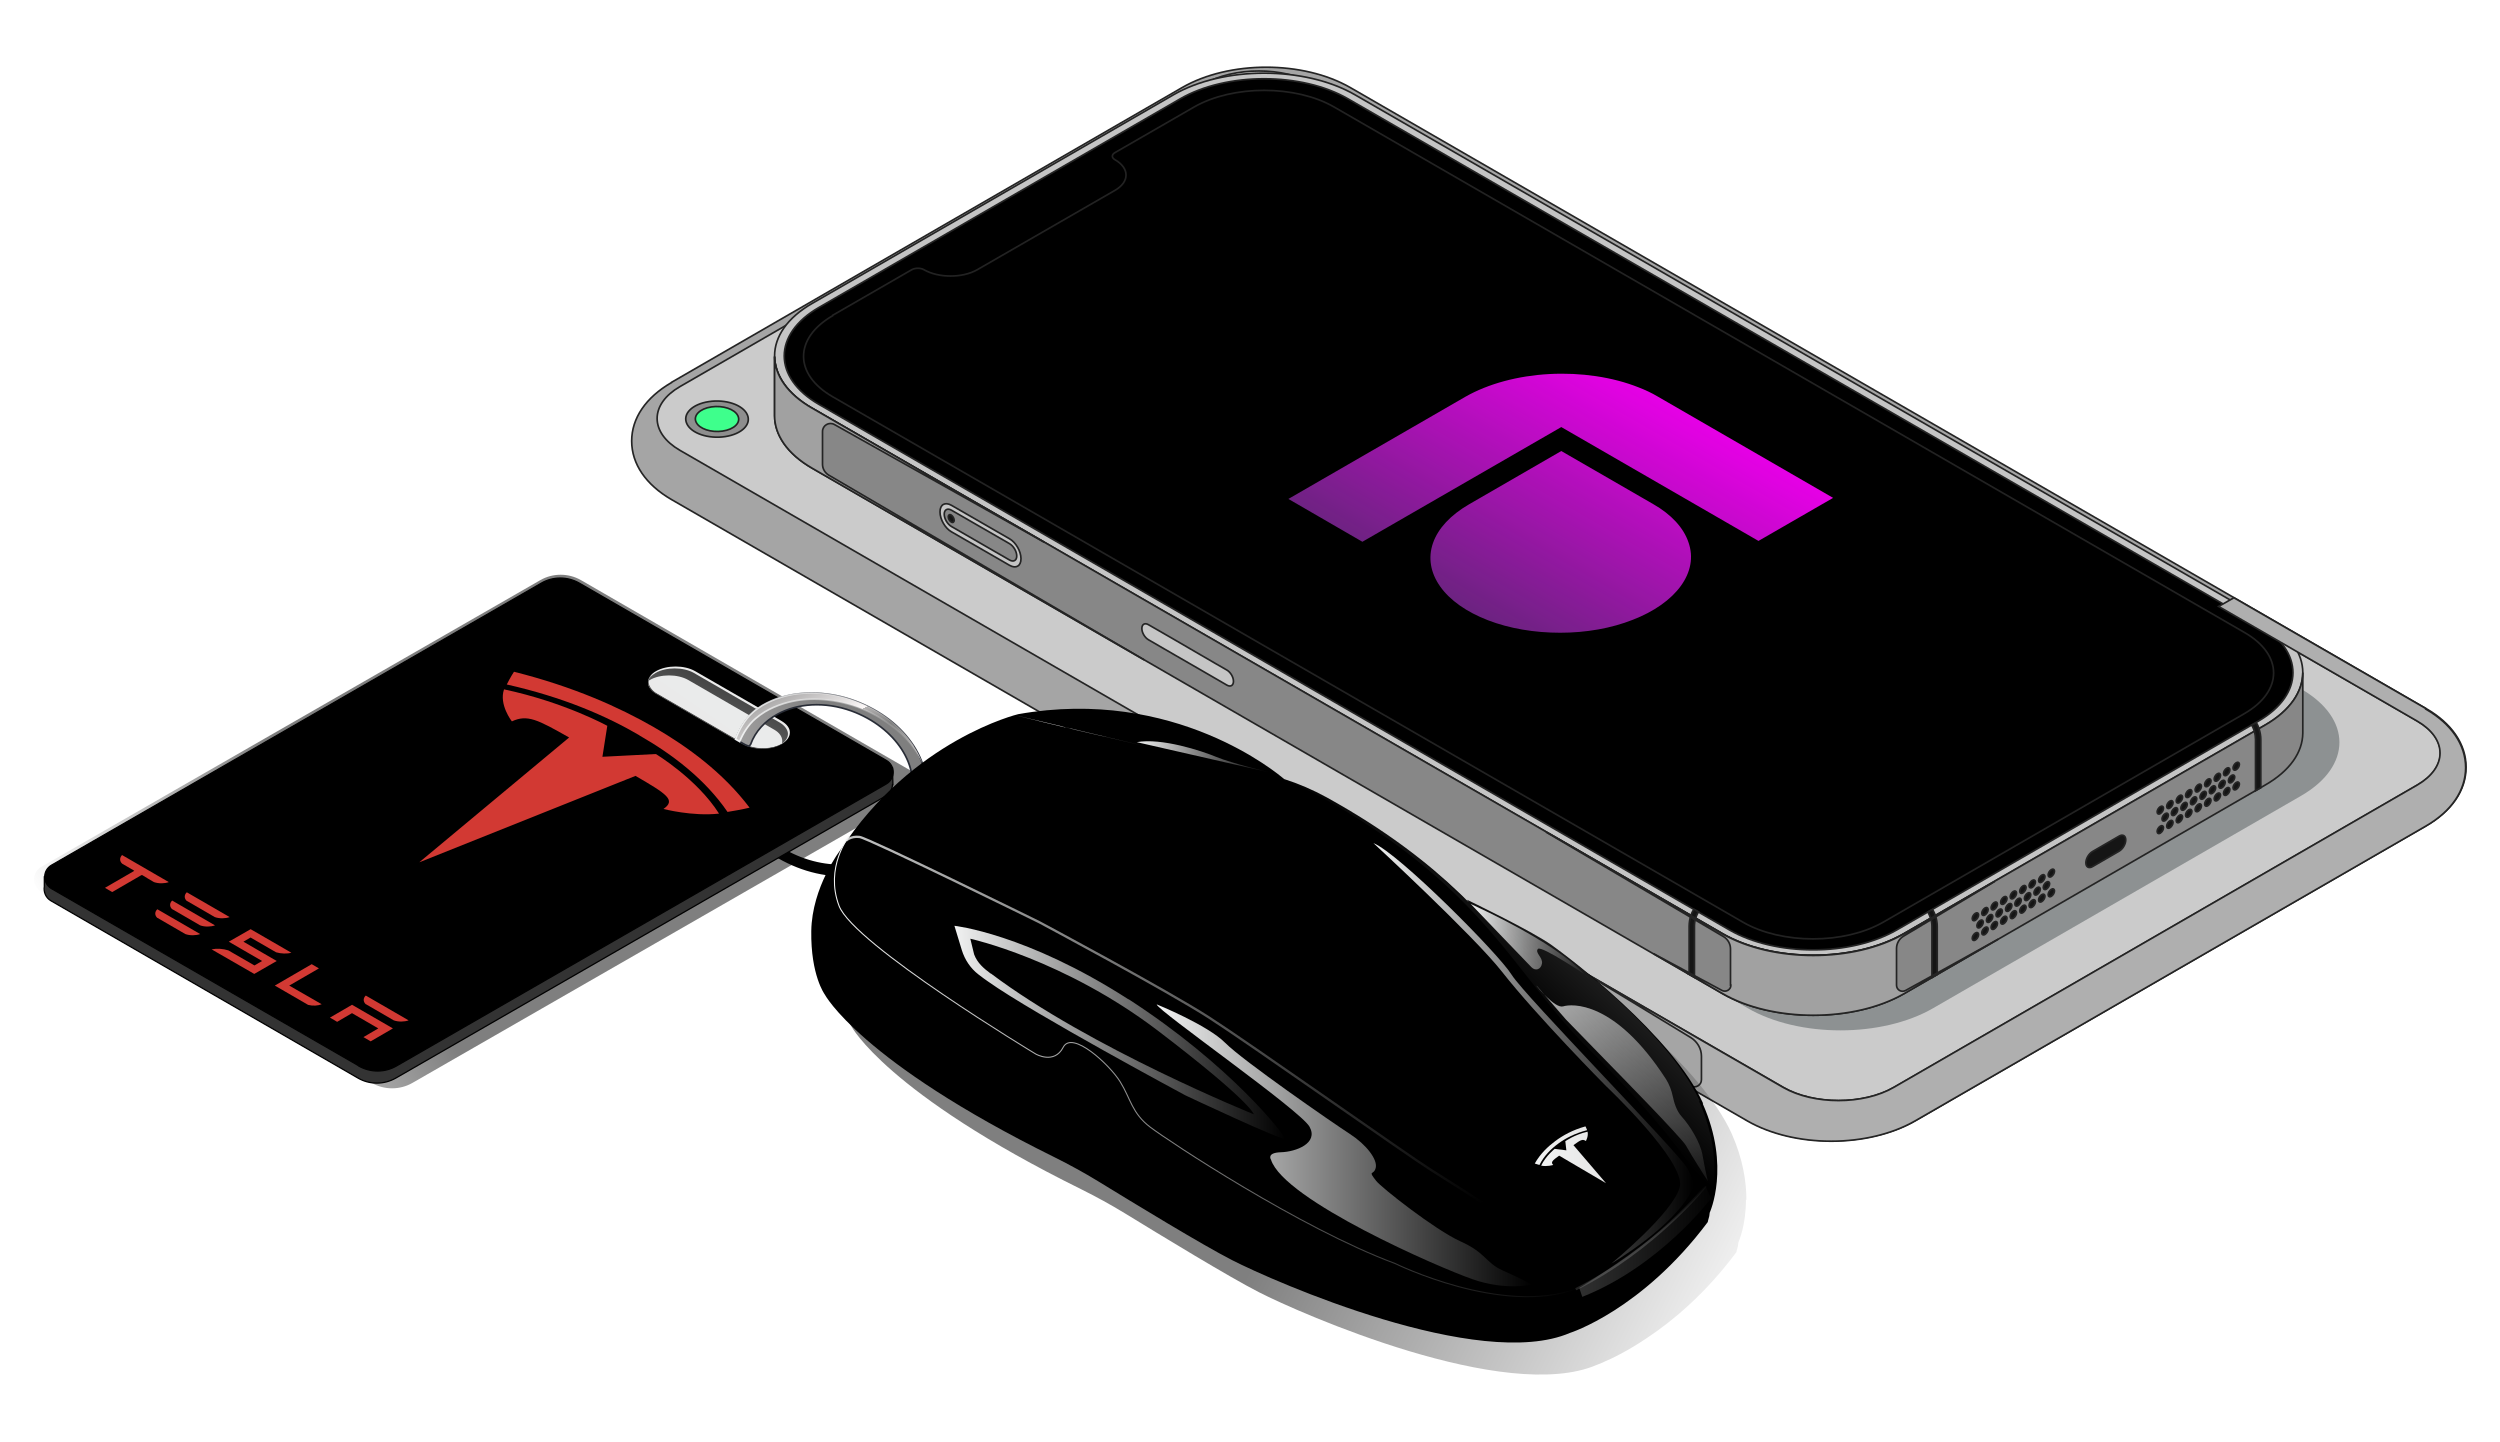 <?xml version="1.0" encoding="UTF-8"?>
<svg xmlns="http://www.w3.org/2000/svg" xmlns:xlink="http://www.w3.org/1999/xlink" version="1.1" viewBox="0 0 1179 680">
  <defs>
    <style>
      .cls-1 {
        stroke: url(#linear-gradient-14);
        stroke-width: .5px;
      }

      .cls-1, .cls-2, .cls-3, .cls-4, .cls-5, .cls-6, .cls-7, .cls-8, .cls-9, .cls-10, .cls-11, .cls-12, .cls-13, .cls-14, .cls-15, .cls-16, .cls-17, .cls-18, .cls-19 {
        stroke-miterlimit: 10;
      }

      .cls-1, .cls-20, .cls-8, .cls-9, .cls-19 {
        fill: none;
      }

      .cls-21 {
        fill: url(#linear-gradient-7);
      }

      .cls-21, .cls-22, .cls-23, .cls-20, .cls-24, .cls-25, .cls-26, .cls-27, .cls-28, .cls-29, .cls-30, .cls-31, .cls-32, .cls-33, .cls-34, .cls-35, .cls-36, .cls-37, .cls-38, .cls-39, .cls-40, .cls-41, .cls-42, .cls-43 {
        stroke-width: 0px;
      }

      .cls-21, .cls-22, .cls-23, .cls-8, .cls-34, .cls-35 {
        opacity: .2;
      }

      .cls-22 {
        fill: url(#linear-gradient-5);
      }

      .cls-23 {
        fill: url(#linear-gradient-6);
      }

      .cls-2 {
        fill: #434343;
      }

      .cls-2, .cls-3, .cls-5, .cls-6, .cls-7, .cls-10, .cls-11, .cls-12, .cls-15, .cls-16, .cls-17 {
        stroke: #242424;
        stroke-width: .8px;
      }

      .cls-3 {
        fill: #cbcbcb;
      }

      .cls-4 {
        fill: url(#www.vetorfantasy.com_53);
        stroke: #282c36;
      }

      .cls-4, .cls-13 {
        stroke-width: .8px;
      }

      .cls-5, .cls-33, .cls-18 {
        fill: #000;
      }

      .cls-6 {
        fill: #878787;
      }

      .cls-7 {
        fill: #a1a1a1;
      }

      .cls-24 {
        fill: url(#linear-gradient-17);
      }

      .cls-25 {
        fill: url(#linear-gradient-16);
      }

      .cls-26 {
        fill: url(#linear-gradient-19);
      }

      .cls-27 {
        fill: url(#linear-gradient-15);
      }

      .cls-28 {
        fill: url(#linear-gradient-23);
      }

      .cls-29 {
        fill: url(#linear-gradient-21);
      }

      .cls-30 {
        fill: url(#linear-gradient-18);
      }

      .cls-31 {
        fill: url(#linear-gradient-20);
      }

      .cls-32 {
        fill: url(#www.vectorfantasy.com_17-2);
      }

      .cls-8 {
        stroke: url(#linear-gradient-22);
      }

      .cls-8, .cls-9, .cls-19 {
        stroke-width: 1.1px;
      }

      .cls-9 {
        stroke: url(#linear-gradient);
      }

      .cls-9, .cls-19 {
        opacity: .8;
      }

      .cls-44 {
        mix-blend-mode: multiply;
      }

      .cls-10 {
        fill: #afafaf;
      }

      .cls-11 {
        fill: #3eff8c;
      }

      .cls-34 {
        fill: url(#linear-gradient-13);
      }

      .cls-35 {
        fill: url(#linear-gradient-24);
      }

      .cls-12 {
        fill: #a5a5a5;
      }

      .cls-36 {
        fill: url(#linear-gradient-2);
        fill-rule: evenodd;
      }

      .cls-13 {
        fill: url(#linear-gradient-10);
        stroke: url(#linear-gradient-11);
      }

      .cls-14 {
        fill: #333;
      }

      .cls-14, .cls-18 {
        stroke: #000;
        stroke-width: .6px;
      }

      .cls-37 {
        fill: #8d9192;
      }

      .cls-15 {
        fill: #c5c5c5;
      }

      .cls-16 {
        fill: #151515;
      }

      .cls-17 {
        fill: #8e8e8e;
      }

      .cls-45 {
        opacity: .1;
      }

      .cls-38 {
        fill: url(#linear-gradient-3);
      }

      .cls-38, .cls-39 {
        opacity: .5;
      }

      .cls-39 {
        fill: url(#linear-gradient-4);
      }

      .cls-40 {
        fill: url(#linear-gradient-8);
      }

      .cls-41 {
        fill: url(#linear-gradient-9);
      }

      .cls-42 {
        fill: #d23933;
      }

      .cls-46 {
        isolation: isolate;
      }

      .cls-43 {
        fill: url(#www.vectorfantasy.com_17);
      }

      .cls-19 {
        stroke: url(#linear-gradient-12);
      }
    </style>
    <linearGradient id="linear-gradient" x1="805.7" y1="329.4" x2="920.7" y2="329.4" gradientUnits="userSpaceOnUse">
      <stop offset="0" stop-color="#f1f2f2" stop-opacity="1"/>
      <stop offset="1" stop-color="#e5e5e5" stop-opacity="0"/>
    </linearGradient>
    <linearGradient id="linear-gradient-2" x1="-336.9" y1="379.2" x2="-184.2" y2="379.2" gradientTransform="translate(582.5 -112.2) rotate(-30) skewX(30)" gradientUnits="userSpaceOnUse">
      <stop offset="0" stop-color="#77278e"/>
      <stop offset="1" stop-color="#f0f"/>
    </linearGradient>
    <linearGradient id="linear-gradient-3" x1="60.7" y1="493.2" x2="245" y2="379.6" gradientUnits="userSpaceOnUse">
      <stop offset="0" stop-color="#000" stop-opacity="0"/>
      <stop offset=".6" stop-color="#000"/>
    </linearGradient>
    <linearGradient id="linear-gradient-4" x1="842.5" y1="610.1" x2="546.3" y2="463.8" gradientUnits="userSpaceOnUse">
      <stop offset="0" stop-color="#000" stop-opacity="0"/>
      <stop offset=".7" stop-color="#000"/>
    </linearGradient>
    <linearGradient id="linear-gradient-5" x1="857.3" y1="580.3" x2="561" y2="434" gradientUnits="userSpaceOnUse">
      <stop offset="0" stop-color="#000" stop-opacity="0"/>
      <stop offset=".7" stop-color="#000"/>
    </linearGradient>
    <linearGradient id="linear-gradient-6" x1="856.9" y1="581.1" x2="560.6" y2="434.8" xlink:href="#linear-gradient-4"/>
    <linearGradient id="linear-gradient-7" x1="857.4" y1="580" x2="647.6" y2="476.3" xlink:href="#linear-gradient-4"/>
    <linearGradient id="linear-gradient-8" x1="399.2" y1="232.3" x2="377.5" y2="498.5" gradientUnits="userSpaceOnUse">
      <stop offset="0" stop-color="#f1f2f2"/>
      <stop offset="0" stop-color="#c5c5c5"/>
      <stop offset="0" stop-color="#9c9c9c"/>
      <stop offset=".1" stop-color="#767777"/>
      <stop offset=".2" stop-color="#565656"/>
      <stop offset=".2" stop-color="#3b3b3b"/>
      <stop offset=".3" stop-color="#252525"/>
      <stop offset=".4" stop-color="#141414"/>
      <stop offset=".5" stop-color="#080808"/>
      <stop offset=".6" stop-color="#010101"/>
      <stop offset="1" stop-color="#000"/>
    </linearGradient>
    <linearGradient id="linear-gradient-9" x1="429.4" y1="203.3" x2="267.5" y2="437" gradientUnits="userSpaceOnUse">
      <stop offset="0" stop-color="#f1f2f2"/>
      <stop offset="1" stop-color="#e5e5e5"/>
    </linearGradient>
    <linearGradient id="www.vectorfantasy.com_17" data-name="www.vectorfantasy.com 17" x1="460.2" y1="177.6" x2="283.5" y2="405.2" gradientUnits="userSpaceOnUse">
      <stop offset="0" stop-color="#f1f2f2"/>
      <stop offset="1" stop-color="#000"/>
    </linearGradient>
    <linearGradient id="www.vectorfantasy.com_17-2" data-name="www.vectorfantasy.com 17" x1="294.9" y1="432.6" x2="362" y2="281.7" xlink:href="#www.vectorfantasy.com_17"/>
    <linearGradient id="www.vetorfantasy.com_53" data-name="www.vetorfantasy.com 53" x1="505.1" y1="341.5" x2="-50.9" y2="449.2" gradientUnits="userSpaceOnUse">
      <stop offset="0" stop-color="gray"/>
      <stop offset=".2" stop-color="#7f7f7f"/>
      <stop offset=".5" stop-color="#fdf9f9"/>
      <stop offset=".5" stop-color="#f4f0f0"/>
      <stop offset=".6" stop-color="#dbd8d8"/>
      <stop offset=".6" stop-color="#b4b2b2"/>
      <stop offset=".6" stop-color="#7f7f7f"/>
      <stop offset=".9" stop-color="#fdf9f9"/>
      <stop offset="1" stop-color="gray"/>
    </linearGradient>
    <linearGradient id="linear-gradient-10" x1="356.8" y1="290.8" x2="415.7" y2="399.8" gradientUnits="userSpaceOnUse">
      <stop offset="0" stop-color="gray"/>
      <stop offset=".2" stop-color="#7f7f7f"/>
      <stop offset=".5" stop-color="#fdf9f9"/>
      <stop offset=".5" stop-color="#f4f0f0"/>
      <stop offset=".5" stop-color="#dbd8d8"/>
      <stop offset=".5" stop-color="#b4b2b2"/>
      <stop offset=".6" stop-color="#7f7f7f"/>
      <stop offset=".9" stop-color="#fdf9f9"/>
      <stop offset="1" stop-color="gray"/>
    </linearGradient>
    <linearGradient id="linear-gradient-11" x1="346.3" y1="343.7" x2="435.7" y2="343.7" xlink:href="#linear-gradient"/>
    <linearGradient id="linear-gradient-12" x1="669.8" y1="671" x2="482.8" y2="347.2" gradientUnits="userSpaceOnUse">
      <stop offset=".2" stop-color="#e5e5e5" stop-opacity="0"/>
      <stop offset="1" stop-color="#f1f2f2" stop-opacity="1"/>
    </linearGradient>
    <linearGradient id="linear-gradient-13" x1="744.9" y1="580.6" x2="811.6" y2="580.6" gradientUnits="userSpaceOnUse">
      <stop offset="0" stop-color="#f1f2f2"/>
      <stop offset="1" stop-color="#e5e5e5" stop-opacity="0"/>
    </linearGradient>
    <linearGradient id="linear-gradient-14" x1="393.3" y1="503.1" x2="743.5" y2="503.1" xlink:href="#linear-gradient-13"/>
    <linearGradient id="linear-gradient-15" x1="450.1" y1="486.8" x2="606.1" y2="486.8" xlink:href="#linear-gradient-13"/>
    <linearGradient id="linear-gradient-16" x1="726.9" y1="545.8" x2="757.5" y2="545.8" xlink:href="#linear-gradient-9"/>
    <linearGradient id="linear-gradient-17" x1="723.8" y1="540.3" x2="748.5" y2="540.3" xlink:href="#linear-gradient-9"/>
    <linearGradient id="linear-gradient-18" x1="689.2" y1="441" x2="826.8" y2="555.4" xlink:href="#linear-gradient-13"/>
    <linearGradient id="linear-gradient-19" x1="647.7" y1="496.8" x2="798.6" y2="496.8" xlink:href="#linear-gradient-13"/>
    <linearGradient id="linear-gradient-20" x1="545.6" y1="540.1" x2="722.5" y2="540.1" xlink:href="#linear-gradient-13"/>
    <linearGradient id="linear-gradient-21" x1="536.1" y1="357" x2="600.1" y2="357" xlink:href="#linear-gradient-13"/>
    <linearGradient id="linear-gradient-22" x1="776.5" y1="587.5" x2="772.2" y2="581.4" xlink:href="#linear-gradient-13"/>
    <linearGradient id="linear-gradient-23" x1="693.6" y1="444.4" x2="749.7" y2="444.4" xlink:href="#linear-gradient-13"/>
    <linearGradient id="linear-gradient-24" x1="701.4" y1="379.6" x2="660.8" y2="422.8" xlink:href="#linear-gradient-13"/>
  </defs>
  <g class="cls-46">
    <g id="Layer_1" data-name="Layer 1">
      <g>
        <path class="cls-9" d="M806.2,255.7s49,60.2,67.7,77.3c18.7,17.1,49.7,47.4,46,70.2"/>
        <g>
          <g>
            <g>
              <path class="cls-12" d="M316.7,180.3l240.8-139c22.2-12.8,57-12.8,79.3,0l507.4,292.9c12.1,7,18.8,16.8,18.8,27.6s-6.7,20.6-18.8,27.6l-240.8,139c-11.1,6.4-25.4,9.6-39.6,9.6s-28.5-3.2-39.6-9.6L316.7,235.6c-12.1-7-18.8-16.8-18.8-27.6s6.7-20.6,18.8-27.6Z"/>
              <path class="cls-3" d="M619.8,39.7l520.3,300.4c14.4,8.3,14.4,21.8,0,30.1l-246.9,142.6c-14.4,8.3-37.8,8.3-52.2,0L320.7,212.4c-14.4-8.3-14.4-21.8,0-30.1l246.9-142.6c14.4-8.3,37.8-8.3,52.2,0Z"/>
            </g>
            <g>
              <path class="cls-2" d="M1017.3,448.6c-.4-.5-1.1-.5-1.8,0l-13,7.5c-.7.4-1.4,1.2-1.8,2.2-.4.9-.5,1.8-.2,2.5l2.1,4.3c.3.7,1.1.8,2,.4l8.8-5.1c.9-.5,1.6-1.5,2-2.6l2.1-6.8c.3-.9.2-1.8-.2-2.3Z"/>
              <path class="cls-5" d="M1015.5,449.7l-11.6,6.7h0l-1.4.8c-.8.5-1.3,1.7-1,2.3l.6,1.2,1.5,3.2c.2.4.6.4,1,.2l1.6-.9,7.2-4.1c.4-.2.8-.8,1-1.3l2.1-6.8c.3-1-.2-1.6-1-1.2Z"/>
            </g>
            <path class="cls-37" d="M387,172.6l173.6-100.2c24.1-13.9,63.2-13.9,87.3,0l437.3,252.5c24.1,13.9,24.1,36.5,0,50.4l-173.6,100.2c-24.1,13.9-63.2,13.9-87.3,0l-437.3-252.5c-24.1-13.9-24.1-36.5,0-50.4Z"/>
            <g>
              <g>
                <g>
                  <g>
                    <g>
                      <path class="cls-15" d="M383,143.1l170.4-98.4c23.6-13.6,62-13.6,85.6,0l429.3,247.8c23.6,13.6,23.6,35.8,0,49.4l-170.4,98.4c-23.6,13.6-62,13.6-85.6,0l-429.3-247.8c-23.6-13.6-23.6-35.8,0-49.4Z"/>
                      <g>
                        <path class="cls-5" d="M386.2,145l170.4-98.4c21.8-12.6,57.3-12.6,79.1,0l429.3,247.8c21.8,12.6,21.8,33.1,0,45.7l-170.4,98.4c-21.8,12.6-57.3,12.6-79.1,0l-429.3-247.8c-21.8-12.6-21.8-33.1,0-45.7Z"/>
                        <path class="cls-5" d="M392.7,148.7l37.3-21.5c1.6-.9,4.2-.9,5.7,0,7,4,18.2,4,25.2,0l64.9-37.4c7-4,7-10.5,0-14.5-1.6-.9-1.6-2.4,0-3.3l37.3-21.5c18.3-10.5,47.9-10.5,66.1,0l429.3,247.8c18.3,10.5,18.3,27.6,0,38.2l-170.4,98.4c-18.3,10.5-47.9,10.5-66.1,0l-429.3-247.8c-18.3-10.5-18.3-27.6,0-38.2Z"/>
                      </g>
                    </g>
                    <path class="cls-6" d="M383,192.5l429.3,247.8c23.6,13.6,62,13.6,85.6,0l170.4-98.4c11.8-6.8,17.7-15.8,17.7-24.7h0v28.1c0,0,0,.2,0,.3v.2h0c-.1,8.9-6,17.7-17.7,24.4l-170.4,98.4c-23.6,13.6-62,13.6-85.6,0l-429.3-247.8c-11.8-6.8-17.7-15.8-17.7-24.7v-27.9c.1,8.9,6,17.7,17.7,24.4Z"/>
                    <path class="cls-16" d="M1063.7,372.9v-24.2c0-1.2-.2-2.5-.5-3.7-.3-1-.7-2.1-1.3-3l2.2-1.2c.5.9,1,1.9,1.3,3,.5,1.6.8,3.3.8,4.9v22.8l-2.5,1.4Z"/>
                    <path class="cls-16" d="M911.1,461v-24.2c0-1.3-.2-2.5-.6-3.7-.3-1-.8-2-1.3-3l2.2-1.2c.5.9,1,1.9,1.4,3,.5,1.6.8,3.3.8,5v22.7l-2.5,1.4Z"/>
                    <path class="cls-16" d="M796.6,459.5v-22.7c0-1.7.3-3.4.8-5,.3-1,.8-2,1.4-3l2.2,1.2c-.5.9-1,1.9-1.3,3-.4,1.2-.6,2.4-.6,3.7v24.2l-2.5-1.4Z"/>
                    <g>
                      <path class="cls-15" d="M448.7,238.3l27.4,15.8c3,1.7,5.4,5.9,5.4,9.4s-2.4,4.8-5.4,3.1l-27.4-15.8c-3-1.7-5.4-5.9-5.4-9.4s2.4-4.8,5.4-3.1Z"/>
                      <path class="cls-6" d="M448.7,240.6l27.4,15.8c1.9,1.1,3.4,3.7,3.4,5.8h0c0,2.1-1.5,3-3.4,1.9l-27.4-15.8c-1.9-1.1-3.4-3.7-3.4-5.8h0c0-2.1,1.5-3,3.4-1.9Z"/>
                      <path class="cls-16" d="M447.2,243.7c0,.9.6,2,1.4,2.5.8.5,1.4,0,1.4-.8s-.6-2-1.4-2.5c-.8-.5-1.4,0-1.4.8Z"/>
                    </g>
                    <path class="cls-16" d="M986.8,401.6l12.6-7.3c1.7-1,3.1-.2,3.1,1.8s-1.4,4.3-3.1,5.3l-12.6,7.3c-1.7,1-3.1.2-3.1-1.8s1.4-4.3,3.1-5.3Z"/>
                    <g>
                      <g>
                        <g>
                          <g>
                            <path class="cls-16" d="M948,422.9c0,.9.7,1.3,1.5.8.8-.5,1.5-1.6,1.5-2.5s-.7-1.3-1.5-.8c-.8.5-1.5,1.6-1.5,2.5Z"/>
                            <path class="cls-16" d="M943.5,425.5c0,.9.7,1.3,1.5.8.8-.5,1.5-1.6,1.5-2.5s-.7-1.3-1.5-.8c-.8.5-1.5,1.6-1.5,2.5Z"/>
                            <path class="cls-16" d="M939,428.1c0,.9.7,1.3,1.5.8.8-.5,1.5-1.6,1.5-2.5s-.7-1.3-1.5-.8c-.8.5-1.5,1.6-1.5,2.5Z"/>
                            <path class="cls-16" d="M934.6,430.7c0,.9.7,1.3,1.5.8.8-.5,1.5-1.6,1.5-2.5s-.7-1.3-1.5-.8c-.8.5-1.5,1.6-1.5,2.5Z"/>
                            <path class="cls-16" d="M930.1,433.2c0,.9.7,1.3,1.5.8s1.5-1.6,1.5-2.5-.7-1.3-1.5-.8c-.8.5-1.5,1.6-1.5,2.5Z"/>
                          </g>
                          <g>
                            <path class="cls-16" d="M948,432.2c0,.9.7,1.3,1.5.8.8-.5,1.5-1.6,1.5-2.5s-.7-1.3-1.5-.8c-.8.5-1.5,1.6-1.5,2.5Z"/>
                            <path class="cls-16" d="M943.5,434.8c0,.9.7,1.3,1.5.8.8-.5,1.5-1.6,1.5-2.5s-.7-1.3-1.5-.8c-.8.5-1.5,1.6-1.5,2.5Z"/>
                            <path class="cls-16" d="M939,437.3c0,.9.7,1.3,1.5.8.8-.5,1.5-1.6,1.5-2.5s-.7-1.3-1.5-.8c-.8.5-1.5,1.6-1.5,2.5Z"/>
                            <path class="cls-16" d="M934.6,439.9c0,.9.7,1.3,1.5.8.8-.5,1.5-1.6,1.5-2.5s-.7-1.3-1.5-.8c-.8.5-1.5,1.6-1.5,2.5Z"/>
                            <path class="cls-16" d="M930.1,442.5c0,.9.7,1.3,1.5.8.8-.5,1.5-1.6,1.5-2.5s-.7-1.3-1.5-.8c-.8.5-1.5,1.6-1.5,2.5Z"/>
                          </g>
                          <g>
                            <path class="cls-16" d="M945.8,428.8c0,.9.7,1.3,1.5.8.8-.5,1.5-1.6,1.5-2.5s-.7-1.3-1.5-.8c-.8.5-1.5,1.6-1.5,2.5Z"/>
                            <path class="cls-16" d="M941.3,431.4c0,.9.7,1.3,1.5.8.8-.5,1.5-1.6,1.5-2.5s-.7-1.3-1.5-.8c-.8.5-1.5,1.6-1.5,2.5Z"/>
                            <path class="cls-16" d="M936.8,434c0,.9.7,1.3,1.5.8.8-.5,1.5-1.6,1.5-2.5s-.7-1.3-1.5-.8c-.8.5-1.5,1.6-1.5,2.5Z"/>
                            <path class="cls-16" d="M932.3,436.6c0,.9.7,1.3,1.5.8.8-.5,1.5-1.6,1.5-2.5s-.7-1.3-1.5-.8c-.8.5-1.5,1.6-1.5,2.5Z"/>
                          </g>
                        </g>
                        <g>
                          <g>
                            <path class="cls-16" d="M965.9,412.6c0,.9.7,1.3,1.5.8.8-.5,1.5-1.6,1.5-2.5s-.7-1.3-1.5-.8c-.8.5-1.5,1.6-1.5,2.5Z"/>
                            <path class="cls-16" d="M961.4,415.2c0,.9.7,1.3,1.5.8.8-.5,1.5-1.6,1.5-2.5s-.7-1.3-1.5-.8c-.8.5-1.5,1.6-1.5,2.5Z"/>
                            <path class="cls-16" d="M956.9,417.7c0,.9.7,1.3,1.5.8.8-.5,1.5-1.6,1.5-2.5s-.7-1.3-1.5-.8c-.8.5-1.5,1.6-1.5,2.5Z"/>
                            <path class="cls-16" d="M952.5,420.3c0,.9.7,1.3,1.5.8.8-.5,1.5-1.6,1.5-2.5s-.7-1.3-1.5-.8c-.8.5-1.5,1.6-1.5,2.5Z"/>
                          </g>
                          <g>
                            <path class="cls-16" d="M965.9,421.9c0,.9.7,1.3,1.5.8.8-.5,1.5-1.6,1.5-2.5s-.7-1.3-1.5-.8c-.8.5-1.5,1.6-1.5,2.5Z"/>
                            <path class="cls-16" d="M961.4,424.4c0,.9.7,1.3,1.5.8.8-.5,1.5-1.6,1.5-2.5s-.7-1.3-1.5-.8c-.8.5-1.5,1.6-1.5,2.5Z"/>
                            <path class="cls-16" d="M956.9,427c0,.9.7,1.3,1.5.8.8-.5,1.5-1.6,1.5-2.5s-.7-1.3-1.5-.8c-.8.5-1.5,1.6-1.5,2.5Z"/>
                            <path class="cls-16" d="M952.5,429.6c0,.9.7,1.3,1.5.8.8-.5,1.5-1.6,1.5-2.5s-.7-1.3-1.5-.8c-.8.5-1.5,1.6-1.5,2.5Z"/>
                          </g>
                          <g>
                            <path class="cls-16" d="M963.6,418.5c0,.9.7,1.3,1.5.8.8-.5,1.5-1.6,1.5-2.5s-.7-1.3-1.5-.8c-.8.5-1.5,1.6-1.5,2.5Z"/>
                            <path class="cls-16" d="M959.2,421.1c0,.9.7,1.3,1.5.8.8-.5,1.5-1.6,1.5-2.5s-.7-1.3-1.5-.8c-.8.5-1.5,1.6-1.5,2.5Z"/>
                            <path class="cls-16" d="M954.7,423.7c0,.9.7,1.3,1.5.8.8-.5,1.5-1.6,1.5-2.5s-.7-1.3-1.5-.8c-.8.5-1.5,1.6-1.5,2.5Z"/>
                            <path class="cls-16" d="M950.2,426.3c0,.9.7,1.3,1.5.8.8-.5,1.5-1.6,1.5-2.5s-.7-1.3-1.5-.8c-.8.5-1.5,1.6-1.5,2.5Z"/>
                          </g>
                        </g>
                      </g>
                      <g>
                        <g>
                          <g>
                            <path class="cls-16" d="M1035.2,372.5c0,.9.7,1.3,1.5.8.8-.5,1.5-1.6,1.5-2.5s-.7-1.3-1.5-.8c-.8.5-1.5,1.6-1.5,2.5Z"/>
                            <path class="cls-16" d="M1030.7,375.1c0,.9.7,1.3,1.5.8.8-.5,1.5-1.6,1.5-2.5s-.7-1.3-1.5-.8c-.8.5-1.5,1.6-1.5,2.5Z"/>
                            <path class="cls-16" d="M1026.3,377.7c0,.9.7,1.3,1.5.8.8-.5,1.5-1.6,1.5-2.5s-.7-1.3-1.5-.8c-.8.5-1.5,1.6-1.5,2.5Z"/>
                            <path class="cls-16" d="M1021.8,380.3c0,.9.7,1.3,1.5.8.8-.5,1.5-1.6,1.5-2.5s-.7-1.3-1.5-.8c-.8.5-1.5,1.6-1.5,2.5Z"/>
                            <path class="cls-16" d="M1017.3,382.9c0,.9.7,1.3,1.5.8.8-.5,1.5-1.6,1.5-2.5s-.7-1.3-1.5-.8c-.8.5-1.5,1.6-1.5,2.5Z"/>
                          </g>
                          <g>
                            <path class="cls-16" d="M1035.2,381.8c0,.9.7,1.3,1.5.8.8-.5,1.5-1.6,1.5-2.5s-.7-1.3-1.5-.8c-.8.5-1.5,1.6-1.5,2.5Z"/>
                            <path class="cls-16" d="M1030.7,384.4c0,.9.7,1.3,1.5.8.8-.5,1.5-1.6,1.5-2.5s-.7-1.3-1.5-.8c-.8.5-1.5,1.6-1.5,2.5Z"/>
                            <path class="cls-16" d="M1026.3,387c0,.9.7,1.3,1.5.8.8-.5,1.5-1.6,1.5-2.5s-.7-1.3-1.5-.8c-.8.5-1.5,1.6-1.5,2.5Z"/>
                            <path class="cls-16" d="M1021.8,389.6c0,.9.7,1.3,1.5.8.8-.5,1.5-1.6,1.5-2.5s-.7-1.3-1.5-.8c-.8.5-1.5,1.6-1.5,2.5Z"/>
                            <path class="cls-16" d="M1017.3,392.1c0,.9.7,1.3,1.5.8.8-.5,1.5-1.6,1.5-2.5s-.7-1.3-1.5-.8c-.8.5-1.5,1.6-1.5,2.5Z"/>
                          </g>
                          <g>
                            <path class="cls-16" d="M1033,378.5c0,.9.7,1.3,1.5.8.8-.5,1.5-1.6,1.5-2.5s-.7-1.3-1.5-.8c-.8.5-1.5,1.6-1.5,2.5Z"/>
                            <path class="cls-16" d="M1028.5,381.1c0,.9.7,1.3,1.5.8.8-.5,1.5-1.6,1.5-2.5s-.7-1.3-1.5-.8c-.8.5-1.5,1.6-1.5,2.5Z"/>
                            <path class="cls-16" d="M1024,383.6c0,.9.7,1.3,1.5.8.8-.5,1.5-1.6,1.5-2.5s-.7-1.3-1.5-.8c-.8.5-1.5,1.6-1.5,2.5Z"/>
                            <path class="cls-16" d="M1019.6,386.2c0,.9.7,1.3,1.5.8.8-.5,1.5-1.6,1.5-2.5s-.7-1.3-1.5-.8c-.8.5-1.5,1.6-1.5,2.5Z"/>
                          </g>
                        </g>
                        <g>
                          <g>
                            <path class="cls-16" d="M1053.1,362.2c0,.9.7,1.3,1.5.8.8-.5,1.5-1.6,1.5-2.5s-.7-1.3-1.5-.8c-.8.5-1.5,1.6-1.5,2.5Z"/>
                            <path class="cls-16" d="M1048.6,364.8c0,.9.7,1.3,1.5.8.8-.5,1.5-1.6,1.5-2.5s-.7-1.3-1.5-.8c-.8.5-1.5,1.6-1.5,2.5Z"/>
                            <path class="cls-16" d="M1044.2,367.4c0,.9.7,1.3,1.5.8.8-.5,1.5-1.6,1.5-2.5s-.7-1.3-1.5-.8c-.8.5-1.5,1.6-1.5,2.5Z"/>
                            <path class="cls-16" d="M1039.7,370c0,.9.7,1.3,1.5.8.8-.5,1.5-1.6,1.5-2.5s-.7-1.3-1.5-.8c-.8.5-1.5,1.6-1.5,2.5Z"/>
                          </g>
                          <g>
                            <path class="cls-16" d="M1053.1,371.5c0,.9.7,1.3,1.5.8.8-.5,1.5-1.6,1.5-2.5s-.7-1.3-1.5-.8c-.8.5-1.5,1.6-1.5,2.5Z"/>
                            <path class="cls-16" d="M1048.6,374.1c0,.9.7,1.3,1.5.8.8-.5,1.5-1.6,1.5-2.5s-.7-1.3-1.5-.8c-.8.5-1.5,1.6-1.5,2.5Z"/>
                            <path class="cls-16" d="M1044.2,376.7c0,.9.7,1.3,1.5.8.8-.5,1.5-1.6,1.5-2.5s-.7-1.3-1.5-.8c-.8.5-1.5,1.6-1.5,2.5Z"/>
                            <path class="cls-16" d="M1039.7,379.2c0,.9.7,1.3,1.5.8.8-.5,1.5-1.6,1.5-2.5s-.7-1.3-1.5-.8c-.8.5-1.5,1.6-1.5,2.5Z"/>
                          </g>
                          <g>
                            <path class="cls-16" d="M1050.9,368.2c0,.9.7,1.3,1.5.8.8-.5,1.5-1.6,1.5-2.5s-.7-1.3-1.5-.8c-.8.5-1.5,1.6-1.5,2.5Z"/>
                            <path class="cls-16" d="M1046.4,370.7c0,.9.7,1.3,1.5.8.8-.5,1.5-1.6,1.5-2.5s-.7-1.3-1.5-.8c-.8.5-1.5,1.6-1.5,2.5Z"/>
                            <path class="cls-16" d="M1041.9,373.3c0,.9.7,1.3,1.5.8.8-.5,1.5-1.6,1.5-2.5s-.7-1.3-1.5-.8c-.8.5-1.5,1.6-1.5,2.5Z"/>
                            <path class="cls-16" d="M1037.5,375.9c0,.9.7,1.3,1.5.8.8-.5,1.5-1.6,1.5-2.5s-.7-1.3-1.5-.8c-.8.5-1.5,1.6-1.5,2.5Z"/>
                          </g>
                        </g>
                      </g>
                    </g>
                  </g>
                  <g class="cls-44">
                    <path class="cls-7" d="M816.1,464.6v-17.1c0-2.4-1.3-4.6-3.3-5.8l-82.7-48.7h.2s82,47.4,82,47.4c23.6,13.6,62.1,13.6,85.6,0l41.7-24.1h.1s-42,25.2-42,25.2c-2,1.2-3.3,3.4-3.3,5.8v17.3c0,2.2,2.3,3.6,4.3,2.5l43.7-24.2h0s-44.4,25.7-44.4,25.7c-23.6,13.6-62.1,13.6-85.6,0l-32.5-18.8,32.2,17.3c1.9,1,4.2-.4,4.2-2.5Z"/>
                  </g>
                  <g class="cls-44">
                    <path class="cls-7" d="M365.3,168.1c.1,8.9,6,17.7,17.7,24.4l109.6,63.3-99.1-55.6c-2.5-1.4-5.6.4-5.6,3.3v15.5c0,2,1.1,3.9,2.8,5l148.9,87.2h0l-156.6-90.4c-11.8-6.8-17.7-15.8-17.7-24.7v-27.9Z"/>
                  </g>
                </g>
                <path class="cls-15" d="M578.6,316l-5.4-3.1h0l-21-12.2-10.6-6.1c-1.7-1-3.1-.2-3.1,1.8s1.4,4.3,3.1,5.3l7.4,4.3h0l2.8,1.6,2.4,1.4h0l11.8,6.8s0,0,0,0l12.6,7.3c1.7,1,3.1.2,3.1-1.8s-1.4-4.3-3.1-5.3Z"/>
              </g>
              <path class="cls-36" d="M607.6,235.3l34.9,20.2,93.8-54.1,93,53.7,35.2-20.3-82.9-47.9c-2.7-1.6-5.7-3-8.8-4.2-12.3-4.9-27.2-7.1-42.1-6.3-14.9.8-28.9,4.6-39.6,10.7l-83.5,48.2ZM736.3,212.7l-43.6,25.2c-8.6,5-14.5,11.3-16.9,18.2-2.4,6.9-1.2,14,3.4,20.5,4.6,6.5,12.4,12,22.5,15.9,10.1,3.9,21.9,5.9,34.1,5.9,12.2,0,24.1-2.1,34.2-6.1,10.1-3.9,18-9.5,22.7-16,4.7-6.5,6-13.6,3.6-20.5-2.3-6.9-8.1-13.2-16.7-18.1l-43.3-25Z"/>
              <g class="cls-45">
                <path class="cls-33" d="M392.7,148.7l37.3-21.5c1.6-.9,4.2-.9,5.7,0,7,4,18.2,4,25.2,0l64.9-37.4c7-4,7-10.5,0-14.5-1.6-.9-1.6-2.4,0-3.3l37.3-21.5c18.3-10.5,47.9-10.5,66.1,0l429.3,247.8c18.3,10.5,18.3,27.6,0,38.2l-170.4,98.4c-18.3,10.5-47.9,10.5-66.1,0l-429.3-247.8c-18.3-10.5-18.3-27.6,0-38.2Z"/>
              </g>
            </g>
            <g class="cls-44">
              <path class="cls-10" d="M1144.1,334.2l-90.6-52.3-7.2,4.1,93.7,54.1c14.3,8.3,14.3,21.8,0,30.1l-246.9,142.6c-14.3,8.3-37.8,8.3-52.2,0l-95.7-55.2,52.3,31.8c3,1.9,4.9,5.2,4.9,8.7v11.1c0,2.6-2.8,4.2-5,2.9l-147-83.7h0l173.6,100.2c11.1,6.4,25.4,9.6,39.6,9.6s28.5-3.2,39.6-9.6l240.8-139c12.1-7,18.8-16.8,18.8-27.6s-6.7-20.6-18.8-27.6Z"/>
            </g>
          </g>
          <g>
            <path class="cls-17" d="M342,205.9c-7.9,1.2-16-1.5-18.1-6.1s2.5-9.2,10.4-10.4c7.9-1.2,16,1.5,18.1,6.1s-2.5,9.2-10.4,10.4Z"/>
            <path class="cls-11" d="M340.8,203.3c-5.4.8-11-1-12.5-4.2-1.5-3.1,1.7-6.4,7.2-7.2,5.4-.8,11,1,12.5,4.2s-1.7,6.4-7.2,7.2Z"/>
          </g>
        </g>
        <g>
          <path class="cls-38" d="M175.3,510.6L19.5,420.7c-4.6-2.7-4.6-9.3,0-11.9l235.3-135.2c5.9-3.4,13.3-3.4,19.2,0l155.8,90c4.6,2.7,4.6,9.3,0,11.9l-235.3,135.2c-5.9,3.4-13.3,3.4-19.2,0Z"/>
          <g class="cls-44">
            <path class="cls-39" d="M823.6,565.8c0-.1.2-.3.3-.4,0,.1-.2.3-.3.4,0-8.5-1.6-19.1-6.9-31.1-14.4-32-63.3-68.9-71.3-74.6-.3-.2-.6-.4-1-.7-.2-.2-.4-.3-.6-.4-8.9-6.4-35.9-19.5-39.6-21.3-.7-.6-1.3-1.3-2-1.9-8.8-8.5-19.4-17.3-32.1-26.2-9.5-6.8-20.3-13.6-32.5-20.4-6.2-3.5-12.8-6.3-19.5-8.5-1.3-1-3.4-2.7-6.4-4.8-15.4-11-59.1-36.6-119.4-26,0,0-21.8,5.2-46.4,23.8,24.2-18,45.3-23,45.3-23,.1,0,.2,0,.4,0-.1,0-.3,0-.5-.1h.5c17.7-3,33.9-2.9,48.4-1.1-13.9-1.6-29.4-1.4-46.2,1.6,0,0-21.8,5.2-46.4,23.8-12.9,9.6-26.7,22.9-38.5,41.1,0,0-13.4,17.4-13.7,38.2-.3,20.8,6.3,29.8,6.3,29.8,0,0,16.5,31.5,108.5,76.9,7,3.5,13.8,7.2,20.5,11.3,16.8,10.3,49.1,30,63.2,37.2,19.5,10,116.5,52.7,159.3,34.3,0,0,1.1-.4,3-1.2h.1s0,0,0-.1c4.1-1.7,11.6-5.3,20.9-11.6,12-8,27.3-20.7,41.9-40.3,0,0,0-.5.7-2.8l.2-1.6s0,0,0-.1c.2-.5,3.6-8.1,3.6-20.3ZM493.1,351.8s0,0,0,0c-.1,0-.3,0-.5-.1h.5Z"/>
            <path class="cls-22" d="M824.6,564.5c.1-.2.3-.3.3-.4,0,0-.2.2-.3.4Z"/>
            <path class="cls-23" d="M823.9,565.5c.3-.4.5-.7.7-1-.2.3-.4.6-.7,1Z"/>
            <path class="cls-21" d="M825,564c.1-.2.1-.2,0,0h0Z"/>
          </g>
          <path class="cls-40" d="M433.5,382.4c0-1.8-.4-3.7-.8-5.5-.5-2.2-1.3-4.5-2.3-6.7-1.6,1.4-3.3,2.6-5.2,3.6.7,2.1,1.2,4.2,1.4,6.3.5,4.6-.3,9-2.3,13.1-7.6,14.8-30.2,19-50.5,9.3-20.3-9.7-30.7-29.7-23.1-44.6,1.3-2.6-4.2-7.2-6.3-3-2.2,4.3-3.1,8.9-2.9,13.9.3,4.8,1.6,9.7,4.1,14.5,2.5,4.8,5.9,9.3,10.3,13.3,4.5,4.2,9.7,7.7,15.5,10.5,5.8,2.8,11.9,4.7,18.1,5.6,5.9.9,11.7.8,17.2-.2,5.4-1,10.3-2.9,14.4-5.6,4.2-2.8,7.5-6.4,9.6-10.7,2.2-4.3,3.1-8.9,2.9-13.9Z"/>
          <g>
            <path class="cls-14" d="M421.1,370.1l-.2-8.1-18.8,1.9-129.1-74.5c-5.5-3.2-12.3-3.2-17.9,0l-211.7,121.8-22.5,2.3v4.6s0,0,0,0c-.4,2.5.6,5.2,3.1,6.7l144.8,83.6c5.5,3.2,12.3,3.2,17.9,0l231-133c2.1-1.2,3.1-3.3,3.2-5.3h0Z"/>
            <path class="cls-18" d="M169.1,502.6L24.3,419.1c-4.3-2.5-4.3-8.6,0-11.1l231-133c5.5-3.2,12.3-3.2,17.9,0l144.8,83.6c4.3,2.5,4.3,8.6,0,11.1l-231,133c-5.5,3.2-12.3,3.2-17.9,0Z"/>
            <g>
              <path class="cls-42" d="M197.9,406.6l101.8-40.7c14.8,8.6,19.2,11.4,13.2,15.6,0,0,13.6,3.6,26.2,2.2-10.5-16.5-29.8-28.1-29.8-28.1l-25.2,1.3,2.3-14.6s-20.1-11.1-48.7-17.2c-2.5,7.2,3.7,15.1,3.7,15.1,7.3-3.4,12.2-.8,27,7.6l-70.6,58.8Z"/>
              <path class="cls-42" d="M301.5,346.8c15.9,9.1,31.1,20.8,41.6,36.1,6.9-1.1,10.4-2,10.4-2-12.3-16.3-28.9-28.6-45.2-38-16.4-9.4-37.7-19-65.9-26.1,0,0-1.6,2.4-3.4,6,26.6,6,46.9,14.8,62.6,24Z"/>
            </g>
            <g>
              <path class="cls-42" d="M57.6,403.2c-1.1,1.1-1.4,2.8,0,4.1l5.5,3.2.2.2-13.8,8,3.4,2,13.8-8h.4c0,.1,5.5,3.3,5.5,3.3,2.3.8,5.1.7,7,0h0s-22.1-12.8-22.1-12.8h0"/>
              <path class="cls-42" d="M74.3,432.9l13.1,7.6c2.2.8,5.1.7,7,0l-20.2-11.7c-1.2,1.1-1.4,2.8,0,4.1"/>
              <path class="cls-42" d="M81.3,428.8l13.1,7.6c2.2.8,5.1.7,7,0l-20.2-11.7c-1.2,1.1-1.4,2.8,0,4.1"/>
              <path class="cls-42" d="M88.2,424.9l13.1,7.6c2.2.8,5.1.7,7,0l-20.2-11.7c-1.2,1.1-1.4,2.8,0,4.1"/>
              <path class="cls-42" d="M118.1,442.1l12.1,7c2.3.7,5.3.8,7.2.2l-19.2-11.1-10.3,5.9,15.7,9.1-3.6,2.1-12.3-7.1c-2.5-.8-5.4-1-7.9-.5l1,.6,19.1,11,10.6-6.1-15.7-9.1,3.4-2"/>
              <path class="cls-42" d="M145.3,473.9c2.4.6,4.6.4,6.4-.3l-15.3-8.8,14-8.1-3.4-2-17.4,10.1,15.7,9.1"/>
              <path class="cls-42" d="M172.6,473.6l13.1,7.6c2.2.8,5.1.7,7,0l-20.2-11.7c-1.2,1.1-1.4,2.8,0,4.1"/>
              <path class="cls-42" d="M166.1,473.8l-10.5,6.1,3.4,2,7-4.1,12.4,7.2-7,4.1,3.4,2,10.5-6.1-19.2-11.1"/>
            </g>
          </g>
          <path class="cls-41" d="M372.5,345.5c0,1.9-1.3,3.9-3.8,5.3-4.3,2.5-10.9,2.9-15.9,1.1-.9-.3-1.7-.7-2.5-1.1l-3.2-1.9-37.7-21.8c-2.5-1.5-3.8-3.4-3.8-5.3s1.3-3.9,3.8-5.3c5.1-2.9,13.3-2.9,18.4,0l30.9,17.8,6.4,3.7,3.6,2.1c2.5,1.5,3.8,3.4,3.8,5.3Z"/>
          <path class="cls-43" d="M370.2,349.9c-.4.4-1,.7-1.5,1.1-4.3,2.5-10.9,2.9-15.9,1.1-.9-.3-1.7-.7-2.5-1.1l-3.2-1.9-37.7-21.8c-2.5-1.5-3.8-3.4-3.8-5.3s.8-3.1,2.5-4.5c-1.5,1.3-2.2,2.7-2.2,4.2s1.3,3.9,3.8,5.3l37.7,21.8,3.2,1.9c.8.4,1.6.8,2.5,1.1,5,1.7,11.6,1.4,15.9-1.1.4-.3.8-.5,1.2-.8Z"/>
          <path class="cls-32" d="M305.7,321.2c.2-.2.5-.3.7-.5,5-2.9,13.2-2.9,18.2,0l40.5,23.4c2.5,1.4,3.8,3.4,3.8,5.3s0,1-.3,1.5c2-1.4,3-3.1,3-4.8s-1.3-3.8-3.8-5.3l-40.5-23.4c-5-2.9-13.2-2.9-18.2,0-1.9,1.1-3,2.4-3.5,3.8Z"/>
          <path class="cls-4" d="M436.5,365.8c-.8-4.8-2.7-9.5-5.6-14-2.9-4.5-6.8-8.7-11.4-12.3-4.8-3.7-10.3-6.7-16.2-8.9s-12.1-3.4-18.2-3.7c-5.9-.2-11.5.4-16.6,2-3.2,1-6.2,2.3-8.9,3.9-1.6,1-3.1,2-4.4,3.2-3.8,3.3-6.6,8.2-8.2,12.7l3.5,2c.8.5,1.7.9,2.7,1.2.4-.3.6-.6.8-.9,2.2-6.1,6.8-11,12.7-14.2,9.3-5.1,22.2-6.1,34.9-1.5,20.8,7.6,33.1,26.5,27.3,42.2-1.6,4.3-4.4,7.9-8,10.8-1.7,1.3-3.5,2.4-5.6,3.4.5,2.1.8,4.1.9,6.2,2.3-.8,4.4-1.9,6.4-3,1.6-1,3.2-2.1,4.6-3.3,3.8-3.3,6.6-7.2,8.2-11.7,1.6-4.5,2.1-9.3,1.3-14.2Z"/>
          <path class="cls-13" d="M430.9,351.7c-2.9-4.5-6.8-8.7-11.4-12.3-4.8-3.7-10.3-6.7-16.3-8.9-6-2.2-12.1-3.4-18.2-3.7-5.9-.2-11.5.4-16.6,2-3.2,1-6.2,2.3-8.9,3.9-1.6,1-3.1,2-4.4,3.2-3.8,3.3-6.6,8.2-8.2,12.7l1.9,1.1c1.7-4,4.2-8,7.5-10.8,1.4-1.2,2.8-2.2,4.4-3.2,2.7-1.6,5.7-2.9,8.9-3.9,5.2-1.6,10.8-2.3,16.6-2,6.1.3,12.2,1.5,18.2,3.7,6,2.2,11.4,5.2,16.2,8.9,4.7,3.6,8.5,7.7,11.4,12.3,1.3,2,2.4,4,3.3,6.1-1-3.1-2.5-6.1-4.4-9Z"/>
          <g>
            <path class="cls-33" d="M803.2,520.4c-14.4-32-63.3-68.9-71.3-74.6-9.6-6.9-40.1-21.5-40.1-21.5l.8,1.1c-1.3-1.3-2.6-2.6-4-3.9-15.2-14.6-35.3-30.2-63-45.5-6.4-3.5-13.1-6.4-20-8.6-2.7-2.3-51.6-43.7-125.4-30.6,0,0-49.8,11.9-83.9,64.1,0,0-13.4,17.4-13.7,38.2-.3,20.8,6.3,29.8,6.3,29.8,0,0,16.5,31.5,108.5,76.9,7,3.5,13.8,7.2,20.5,11.3,16.8,10.3,49.1,30,63.2,37.2,19.5,10,116.5,52.7,159.3,34.3,0,0,33.9-10.7,65-52.3,0,0,0-.5.7-2.8l.2-1.6s10-21.7-3.3-51.4ZM479.2,337.4l61.8,14.7c-22.2-5.1-45.3-10.5-61.8-14.7Z"/>
            <path class="cls-20" d="M604.8,368.3s-49.6-44.2-125.5-30.7c0,0-49.8,11.9-83.9,64.1,0,0-13.4,17.4-13.7,38.2s6.3,29.8,6.3,29.8c0,0,16.5,31.5,108.5,76.9,7,3.5,13.8,7.3,20.5,11.3,16.8,10.3,49.1,30,63.2,37.2s116.5,52.7,159.3,34.3c0,0,34.3-11.1,65.4-52.7,0,0,2.8-6.2,2.1-11.6-.7-5.4-17.8-31.5-55.6-68.9-22.9-22.7-36.6-47.7-63.8-73.9-15.2-14.6-35.3-30.2-63-45.5-8.9-4.9-18.4-8.6-28.3-10.9-26.6-6.3-85.3-19.4-118.2-27.7"/>
            <path class="cls-19" d="M399,396.5s2.1-2.3,6.3-1.8,84.8,40.2,84.8,40.2c0,0,60.3,32.2,80.3,45.1s94.4,65.5,104.4,71.7c48.2,30.1,60.6,41,67.1,50.8,6.3,9.4,5.9,16.1.8,26"/>
            <path class="cls-34" d="M807,565.1s-23.9,31.9-60.8,46.5l-1.4-4.2s43.4-26.2,59.5-48.1c16.2-21.9,0,0,0,0l2.6,5.8"/>
            <path class="cls-1" d="M400.4,394.4s-11.6,14.6-4.7,32.8c6.9,18.2,92.8,69.9,92.8,69.9,0,0,8.7,5,12.9-3.2,4.2-8.2,21.9,8.2,26.9,16.3s5.5,14.8,14.2,21.4c8.7,6.6,70.7,47.7,115.5,64.3,0,0,50.4,24.8,85.4,11.9"/>
            <g>
              <path class="cls-27" d="M532.2,471.3c-48.3-31.1-82.1-34.7-82.1-34.7l3.5,11.5c1.4,4.5,4.1,8.6,7.9,11.5,1.7,1.3,3.3,2.5,4.5,3.3,21.7,15.4,93.1,53.7,93.1,53.7,0,0,47.5,22.4,46.9,20.3-.5-2.1-25.6-34.5-73.8-65.7ZM467.3,459.2c-3.4-2.5-6.4-5.1-7.9-9.1l-1.8-7.4s44.2,9.7,88.5,43.4c44.3,33.8,45.2,39.4,45.2,39.4,0,0-77.1-31.1-124-66.4Z"/>
              <path class="cls-20" d="M546.1,486.2c-44.3-33.8-88.5-43.4-88.5-43.4l1.8,7.4c1.4,4,4.5,6.5,7.9,9.1,46.9,35.3,124,66.4,124,66.4,0,0-.9-5.6-45.2-39.4Z"/>
            </g>
            <g>
              <path class="cls-25" d="M742.1,540c3.2-2.3,4.2-3,5.8-1.9,0,0,1.3-2.2.8-4.4-6.2,1.4-10.5,4.5-10.5,4.5l.5,4.3-5.5-.7s-4.1,3.2-6.4,7.9c2.7.6,5.7-.3,5.7-.3-1.3-1.3-.4-2.1,2.8-4.4l22.1,13-15.4-18Z"/>
              <path class="cls-24" d="M748.5,533c-.4-1.1-.8-1.8-.8-1.8-6.1,1.7-10.7,4.3-14.2,6.9-3.5,2.6-7.1,6-9.7,10.6,0,0,.7.3,2.2.7,2.2-4.4,5.5-7.6,8.9-10.1,3.4-2.5,7.8-4.8,13.5-6.3Z"/>
            </g>
            <path class="cls-30" d="M724.7,465s8.6,10.8,12.5,9.6,24.3-3,48.4,34.2c1.6,2.5,2.7,5.4,3.3,8.3s1.8,6.9,4.2,9.5c4,4.4,8.8,12.3,9.8,18.1s2.5,12.3,2.5,12.3c0,0-8.3-13-10.2-16.6s-34.9-37.2-34.9-37.2l-21.8-22.4-13.8-15.9Z"/>
            <path class="cls-26" d="M647.7,397.6s47,43.4,60.5,60.5c16.7,21.3,49.2,54.1,49.2,54.1,0,0,37.6,35.5,34.8,47.5-2.8,12-32.3,36.2-32.3,36.2,0,0,30.2-17.6,38.3-35.2,0,0,1.9-2.1-2.5-9.8s-76.6-81.2-82.8-91.2-53.3-57.3-65.2-62.1Z"/>
            <path class="cls-31" d="M545.6,473.7s23.9,9.7,32.2,18.1c8.3,8.4,50.8,37.8,58.7,42.9,7.9,5.1,13.2,12.1,12.3,16-.9,3.9-4,.8.2,6.2,2.5,3.2,27.6,23,39.7,28.5,12.1,5.4,12,10.2,19.9,13.7s13.9,6.7,13.9,6.7c0,0-12.3,3-28-2.5-15.6-5.4-89-37.3-95.1-56.4,0,0-2.3-3.3,4.7-3.5s17.8-4.2,13.5-12c-4.2-7.7-71.7-54.8-72.1-57.7Z"/>
            <path class="cls-29" d="M600.1,364.6s-19.2-4.6-26.4-7.6-26-9.1-37.6-7l64,14.6Z"/>
            <path class="cls-8" d="M804.4,559.3s-24.1,30.2-61.3,48.7"/>
            <path class="cls-28" d="M749.7,462.6s-6.6-13.4-56.1-36.3c0,0,26.9,28.1,28.7,29.9s4.4,1.1,4.9-1.8-3.5-5.1-1.9-6.9,23.2,12.8,23.2,12.8"/>
            <path class="cls-35" d="M801.6,519.3c-14.4-32-63.3-68.9-71.3-74.6-9.6-6.9-40.1-21.5-40.1-21.5l.8,1.1c-1.3-1.3-2.6-2.6-4-3.9-15.2-14.6-35.3-30.2-63-45.5-6.4-3.5-13.1-6.4-20-8.6-2.7-2.3-51.6-43.7-125.4-30.6,0,0-21.8,5.2-46.4,23.8,24.2-18,45.3-23,45.3-23,.1,0,.2,0,.4,0-.1,0-.3,0-.5-.1h.5c73.6-12.8,122.4,28.5,125,30.8,6.9,2.2,13.6,5.1,20,8.6,27.7,15.3,47.8,30.9,63,45.5,27.2,26.2,40.9,51.2,63.8,73.9,37.8,37.4,54.8,63.5,55.5,68.9.7,5.4-2.1,11.6-2.1,11.6-11.8,15.8-24.1,27.2-34.8,35.3,10.9-8.1,23.6-19.7,35.8-36.1,0,0,.8-1.7,1.4-4h0c0,0,9.1-21.7-4.2-51.5Z"/>
          </g>
        </g>
      </g>
    </g>
  </g>
</svg>
